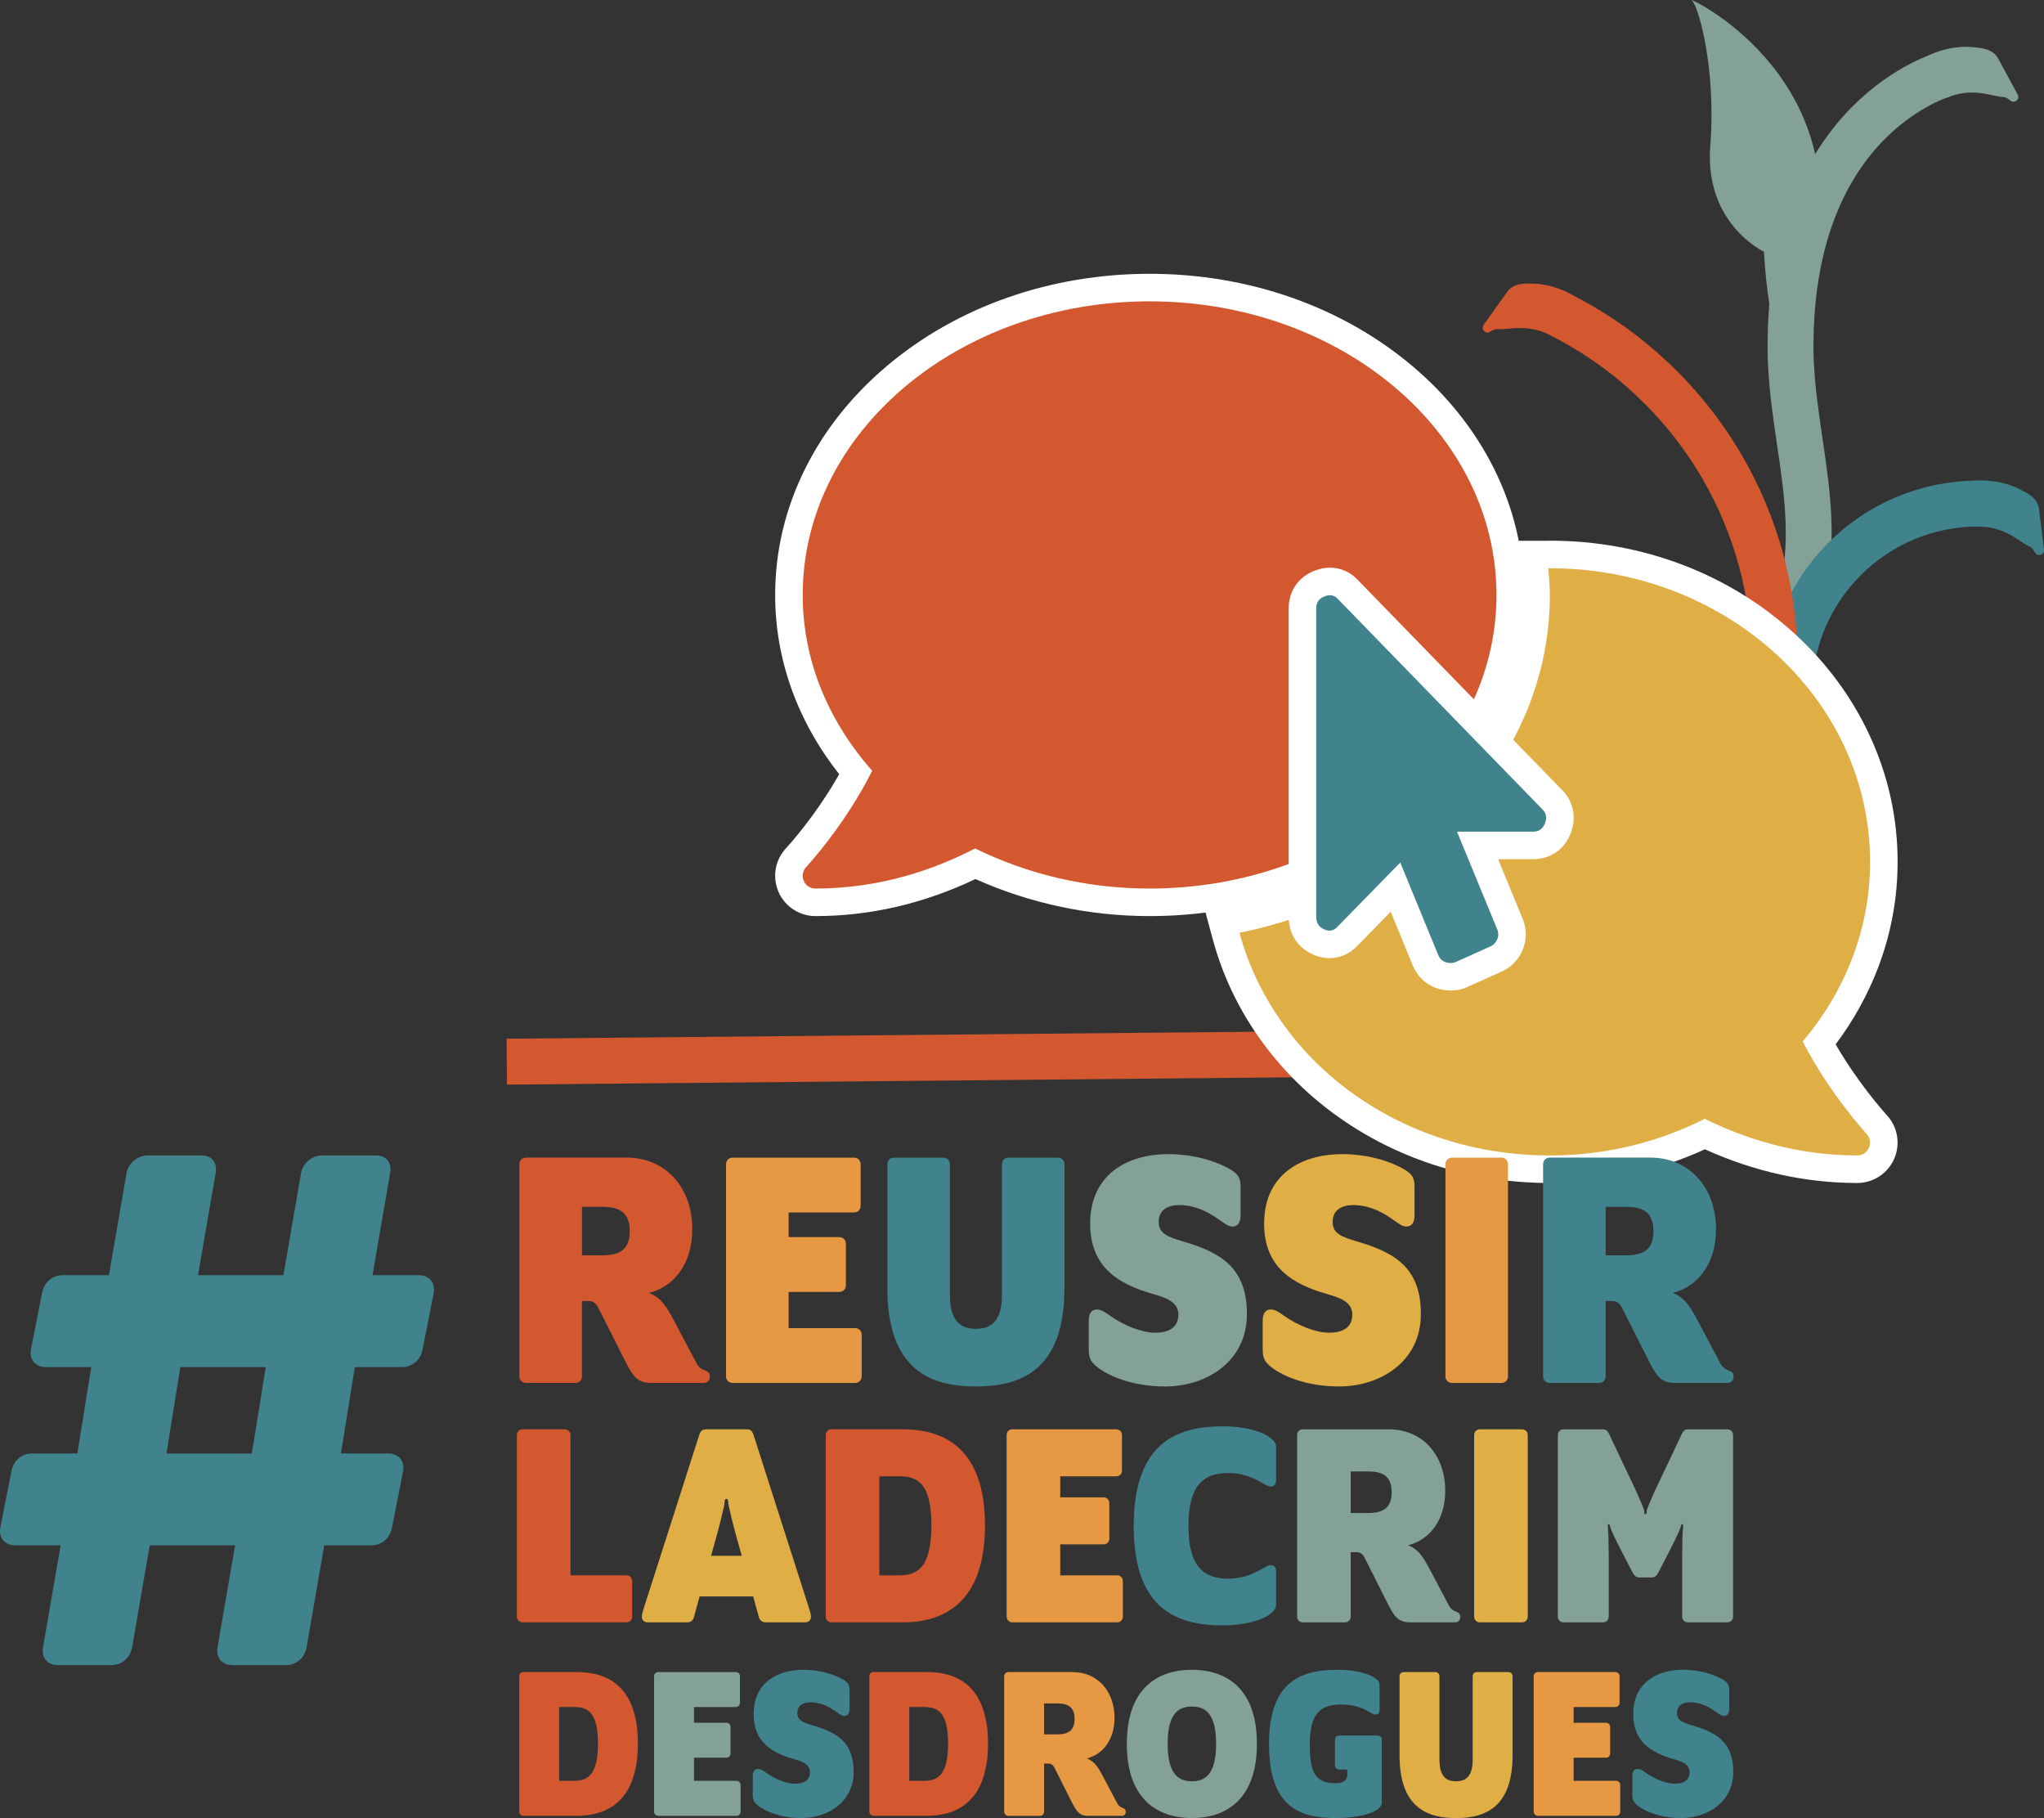 <?xml version="1.0" encoding="UTF-8"?><svg xmlns="http://www.w3.org/2000/svg" viewBox="0 0 1113.54 990.19"><rect x="0" y="0" width="1113.54" height="990.19" fill="#333333" stroke="none"/><defs><style>.d{fill:#fff;}.e{fill:#e69942;}.f{fill:#84a198;}.g{fill:#d35830;}.h{fill:#dfae45;}.i{fill:#41838c;}.j{stroke:#d35830;}.j,.k,.l{fill:none;stroke-miterlimit:10;stroke-width:25px;}.k{stroke:#41838c;}.l{stroke:#84a198;}</style></defs><g id="a"/><g id="b"><g id="c"><g><path class="f" d="M960.98,137.09s-32.56-15.09-29.24-57.79c3.31-42.7-6.72-76.8-10.15-79.21-3.44-2.41,88.85,39.73,66.72,140.65-22.12,100.91-27.32-3.65-27.32-3.65Z"/><path class="l" d="M1059.31,40.43s-83.86,22.77-83.86,148.25c0,57.83,27.26,109.97-8.65,171.98"/><line class="j" x1="276.08" y1="578.23" x2="906.88" y2="572.34"/><path class="k" d="M974.69,377.33c0-56.92,46.14-103.07,103.07-103.07"/><path class="i" d="M1075.63,261.81c11.48-.75,19.7,2.17,24.25,4.44,4.55,2.27,10.22,4.89,10.97,11.08,.89,7.31,1.77,14.63,2.66,21.94,.2,1.62-.71,2.78-2.33,2.97-1.47,.18-2.15-.49-2.73-1.62-.95-1.68-1.66-2.64-3.85-3.44-6.43-3.81-8.68-6.38-16.37-8.84,0,0-3.85-1.53-11.22-1.52"/><path class="f" d="M1050.14,30.4c10.43-4.9,19.16-5.19,24.23-4.74,5.07,.45,11.31,.82,14.28,6.31,3.5,6.49,7.01,12.99,10.51,19.48,.78,1.44,.36,2.85-1.08,3.62-1.31,.7-2.18,.33-3.14-.51-1.5-1.22-2.52-1.86-4.85-1.8-7.38-1.2-10.42-2.77-18.5-2.25,0,0-4.15-.02-11.01,2.69"/><path class="j" d="M851.78,172.28c36.18,18.6,66.3,47.32,86.63,82.42,18.05,31.16,28.38,67.35,28.38,105.95,0,116.91-94.78,211.69-211.69,211.69"/><path class="g" d="M846.15,183.41c-6.44-3.53-10.53-4.02-10.53-4.02-7.91-1.52-11.1-.34-18.54-.07-2.29-.34-3.38,.16-5.01,1.18-1.05,.71-1.96,.97-3.16,.11-1.33-.94-1.56-2.38-.62-3.71,4.26-5.97,8.53-11.95,12.79-17.92,3.61-5.06,9.82-4.65,14.88-4.46,5.06,.19,13.65,1.56,23.33,7.69"/><path class="i" d="M228.2,694.53c5.56,0,9.1,4.05,8.09,9.61l-6.07,30.84c-1.01,5.56-5.56,9.61-11.12,9.61h-25.79l-7.58,47.02h25.79c5.56,0,9.1,4.05,8.09,9.61l-6.07,30.84c-1.01,5.56-5.56,9.61-11.12,9.61h-25.79l-9.61,55.61c-1.01,5.56-5.56,9.61-11.12,9.61h-29.33c-5.56,0-9.1-4.04-8.09-9.61l9.61-55.61h-46.52l-9.61,55.61c-1.01,5.56-5.56,9.61-11.12,9.61H31.52c-5.56,0-9.1-4.04-8.09-9.61l9.61-55.61H8.26c-5.56,0-9.1-4.05-8.09-9.61l6.07-30.84c1.01-5.56,5.56-9.61,11.12-9.61h24.78l7.58-47.02H24.95c-5.56,0-9.1-4.05-8.09-9.61l6.07-30.84c1.01-5.56,5.56-9.61,11.12-9.61h25.28l9.61-55.62c1.01-5.56,6.07-9.61,11.63-9.61h29.33c5.56,0,8.6,4.05,7.58,9.61l-9.61,55.62h46.52l9.61-55.62c1.01-5.56,6.07-9.61,11.63-9.61h29.33c5.56,0,8.6,4.05,7.58,9.61l-9.61,55.62h25.28Zm-129.94,50.06l-7.58,47.02h46.52l7.58-47.02h-46.52Z"/><g><g><path class="g" d="M626.28,491.44c-32.96,0-65.7-7.24-94.95-20.98-28.08,13.92-57.35,20.98-87.07,20.98-5.83,0-10.9-3.31-13.25-8.63-2.32-5.44-1.23-11.61,2.74-15.78l.02-.02c.51-.55,18.43-19.96,32.4-46.17-23.82-28.54-36.38-61.91-36.38-96.82,0-44.96,20.6-87.15,58-118.8,37.04-31.35,86.23-48.61,138.48-48.61s101.44,17.26,138.48,48.61c37.4,31.65,58,73.84,58,118.8s-20.6,87.15-58,118.8c-37.04,31.35-86.23,48.61-138.48,48.61Z"/><path class="d" d="M626.28,164.12c104.4,0,188.98,71.6,188.98,159.91s-84.59,159.91-188.98,159.91c-34.71,0-67.05-8.09-95.04-21.84-22.7,11.74-52.14,21.84-86.98,21.84-2.78,0-5.24-1.54-6.38-4.15-1.11-2.61-.6-5.58,1.31-7.59,.32-.33,21.08-22.64,35.97-52.41-23.67-26.75-37.86-59.81-37.86-95.76,0-88.31,84.59-159.91,188.98-159.91m0-15c-54.03,0-104.93,17.89-143.33,50.39-18.91,16.01-33.79,34.7-44.22,55.57-10.9,21.81-16.43,45.01-16.43,68.95,0,35.07,12.02,68.62,34.88,97.63-13.03,23.07-28.25,39.55-28.86,40.21-6.04,6.34-7.7,15.69-4.24,23.8l.03,.08,.04,.08c3.5,7.96,11.4,13.11,20.11,13.11,29.74,0,59.03-6.79,87.16-20.18,29.4,13.22,62.03,20.18,94.86,20.18,54.03,0,104.93-17.89,143.33-50.39,18.91-16.01,33.79-34.7,44.22-55.57,10.9-21.81,16.43-45.01,16.43-68.95s-5.53-47.13-16.43-68.95c-10.43-20.87-25.31-39.57-44.22-55.57-38.4-32.49-89.3-50.39-143.33-50.39h0Z"/></g><g><path class="h" d="M1011.79,636.81c-28.19,0-56.11-6.43-83.04-19.13-25.95,12.52-55.05,19.13-84.41,19.13-41.61,0-80.64-12.45-112.85-35.99-31.22-22.82-53.76-55.08-63.47-90.83l-2.1-7.75,7.87-1.58c45.72-9.15,87.2-31.67,116.79-63.41,30.27-32.47,46.27-71.62,46.27-113.22,0-4.04-.33-8.02-.68-12.25l-.8-9.75h8.01c.37-.03,.67-.04,.97-.04,100.33,0,181.95,75.1,181.95,167.41,0,35.78-12.16,69.81-35.24,98.75,12.66,23.11,28.1,40.72,31.22,44.19,.04,.05,.08,.09,.12,.13,3.9,4.18,4.95,10.29,2.68,15.61-2.36,5.41-7.43,8.73-13.27,8.73Z"/><path class="d" d="M844.34,309.49c96.31,0,174.45,71.6,174.45,159.91,0,36.89-13.81,70.78-36.71,97.85,14.81,28.71,34.53,49.97,34.78,50.28,1.91,2,2.42,4.97,1.31,7.59-1.14,2.62-3.6,4.19-6.38,4.19-32.89,0-60.97-9.09-83.09-19.97-25.01,12.7-53.75,19.97-84.36,19.97-82.59,0-150.19-51.7-169.09-121.29,96.69-19.35,169.09-94.38,169.09-183.99,0-4.91-.45-9.72-.85-14.5,.28,0,.56-.04,.85-.04m0-15c-.5,0-.93,.02-1.22,.04h-15.9l1.33,16.23,.14,1.65c.34,4.06,.66,7.9,.66,11.62,0,19.92-3.93,39.46-11.67,58.06-7.53,18.09-18.49,34.93-32.58,50.04-28.53,30.6-68.58,52.32-112.77,61.17l-15.74,3.15,4.21,15.49c5.13,18.88,13.53,36.72,24.98,53.01,11.25,16.01,25.15,30.11,41.3,41.92,16.3,11.91,34.48,21.18,54.03,27.54,20.2,6.57,41.48,9.9,63.24,9.9,29.27,0,58.3-6.33,84.44-18.35,26.95,12.18,54.84,18.35,83.01,18.35,8.73,0,16.63-5.18,20.13-13.19l.02-.05,.02-.05c3.44-8.03,1.86-17.27-4.03-23.62l-.09-.1c-2.83-3.13-16.09-18.25-27.82-38.51,9.65-12.85,17.37-26.75,23-41.42,7.14-18.62,10.76-38.13,10.76-57.98,0-23.77-5.08-46.83-15.09-68.53-9.63-20.86-23.38-39.56-40.88-55.6-35.73-32.75-83.13-50.78-133.47-50.78h0Z"/></g></g><g><path class="i" d="M790.19,532.02c-1.9,0-3.77-.35-5.57-1.04-3.61-1.39-6.34-4.07-7.92-7.76l-16.45-40.04-25.97,26.56c-3.48,3.82-7.34,4.63-9.98,4.63-2,0-4.02-.46-6.02-1.37-5.54-2.52-8.7-7.43-8.7-13.48v-168.24c0-6.24,3.38-11.14,9.27-13.44,1.94-.76,3.87-1.15,5.74-1.15,3.71,0,7.16,1.56,9.72,4.39l111.4,114.53c4.12,4.14,5.23,9.84,2.98,15.59-2.3,5.88-7.2,9.26-13.44,9.26h-30.27l17.63,42.81c1.57,3.7,1.57,7.62-.02,11.33-1.53,3.58-4.22,6.28-7.78,7.82l-19.63,8.81-.53,.15c-1.47,.42-2.97,.63-4.44,.63Z"/><path class="d" d="M724.57,324.19c1.65,0,3.06,.67,4.23,2l111.51,114.64c2.08,2.09,2.54,4.63,1.37,7.63-1.17,3-3.33,4.5-6.46,4.5h-41.47l21.91,53.21c.78,1.82,.78,3.65,0,5.48-.78,1.82-2.09,3.13-3.91,3.91l-19.17,8.61c-.81,.23-1.61,.34-2.4,.34-.98,0-1.95-.18-2.89-.54-1.7-.66-2.93-1.9-3.72-3.72l-20.74-50.47-34.04,34.82c-1.34,1.51-2.85,2.26-4.51,2.26-.92,0-1.9-.23-2.92-.7-2.87-1.31-4.3-3.52-4.3-6.65v-168.24c0-3.13,1.5-5.28,4.5-6.46,1.08-.42,2.08-.63,3.01-.63m0-15h0c-2.8,0-5.66,.56-8.48,1.67-8.78,3.43-14.03,11.07-14.03,20.42v168.24c0,8.98,4.89,16.57,13.09,20.3,2.99,1.36,6.06,2.05,9.14,2.05,5.81,0,11.27-2.47,15.42-6.97l17.92-18.33,12.07,29.39,.05,.11,.05,.11c2.37,5.51,6.66,9.7,12.1,11.79,2.69,1.03,5.46,1.54,8.28,1.54,2.16,0,4.34-.31,6.48-.91l1.06-.3,1-.45,19.09-8.57c5.32-2.33,9.34-6.37,11.64-11.71,2.38-5.56,2.39-11.64,.06-17.18l-13.35-32.43h19.08c9.35,0,16.99-5.25,20.43-14.04,3.32-8.48,1.59-17.29-4.64-23.6l-111.27-114.39c-3.99-4.35-9.36-6.74-15.18-6.74h0Z"/></g><path class="g" d="M282.89,986.65v-73.67c0-1.34,.98-2.32,2.32-2.32h29.08c15.52,0,33.23,6.72,33.23,38.97s-17.72,39.34-33.23,39.34h-29.08c-1.34,0-2.32-.98-2.32-2.32Zm42.88-37.02c0-17.59-5.99-19.92-13.2-19.92h-7.94v40.2h7.94c7.21,0,13.2-2.69,13.2-20.28"/><path class="f" d="M356.32,986.65v-73.67c0-1.34,.98-2.32,2.32-2.32h42.15c1.34,0,2.32,.98,2.32,2.32v14.42c0,1.34-.98,2.32-2.32,2.32h-22.72v8.55h17.59c1.34,0,2.32,.98,2.32,2.32v14.42c0,1.34-.98,2.32-2.32,2.32h-17.59v12.58h23.09c1.34,0,2.32,.98,2.32,2.32v14.42c0,1.34-.98,2.32-2.32,2.32h-42.52c-1.34,0-2.32-.98-2.32-2.32Z"/><path class="i" d="M410.09,977.24v-9.9c0-2.69,1.1-3.91,2.81-3.91,1.59,0,2.93,.98,4.64,2.2,4.89,3.42,11,5.86,15.64,5.86s8.06-1.71,8.06-6.35c0-4.4-4.52-5.87-8.8-7.09-11.97-3.42-21.87-9.29-21.87-24.44,0-17.71,13.68-24.19,27.12-24.19,9.9,0,17.84,3.05,21.5,5.25,2.69,1.59,3.67,2.81,3.67,6.11v9.9c0,2.69-1.1,3.91-2.81,3.91-1.47,0-2.81-1.1-4.4-2.2-2.93-2.08-7.7-5.25-14.17-5.25-3.42,0-7.09,1.34-7.09,5.86,0,4.15,3.42,5.25,8.31,6.72,12.83,3.79,22.36,8.8,22.36,25.29s-14.05,25.17-28.47,25.17c-11.73,0-19.67-3.91-22.72-6.11s-3.79-3.54-3.79-6.84Z"/><path class="g" d="M473.62,986.65v-73.67c0-1.34,.98-2.32,2.32-2.32h29.08c15.52,0,33.23,6.72,33.23,38.97s-17.72,39.34-33.23,39.34h-29.08c-1.34,0-2.32-.98-2.32-2.32Zm29.69-16.74c7.21,0,13.2-2.69,13.2-20.28s-5.99-19.92-13.2-19.92h-7.94v40.2h7.94Z"/><path class="e" d="M600.81,967.35l7.7,14.54c.86,1.71,1.71,2.2,3.18,2.81,.98,.37,1.59,.86,1.59,2.08,0,1.34-.86,2.2-2.2,2.2h-18.21c-5.13,0-6.6-2.81-9.29-8.06l-9.04-17.96c-.86-1.71-1.83-2.44-3.42-2.44h-2.32v26.15c0,1.34-.98,2.32-2.32,2.32h-17.1c-1.34,0-2.32-.98-2.32-2.32v-73.67c0-1.34,.98-2.32,2.32-2.32h34.94c13.68,0,22.85,10.51,22.85,24.92,0,11.73-6.11,19.79-15.03,22.11,4.15,1.71,5.86,4.4,8.67,9.65Zm-32.01-22.73h7.09c6.35,0,9.53-2.32,9.53-8.43s-3.18-8.43-9.41-8.43h-7.21v16.86Z"/><path class="f" d="M613.89,949.75c0-30.91,17.47-40.32,35.43-40.32s35.43,9.41,35.43,40.32-17.47,40.44-35.43,40.44-35.43-9.53-35.43-40.44Zm48.63,0c0-17.1-6.35-20.28-13.2-20.28s-13.2,3.18-13.2,20.28,6.35,20.4,13.2,20.4,13.2-3.3,13.2-20.4Z"/><path class="i" d="M733.99,963.8h-4.4c-1.34,0-2.32-.98-2.32-2.32v-13.93c0-1.34,.98-2.32,2.32-2.32h20.89c1.34,0,2.32,.98,2.32,2.32v34.09c0,5.5-12.46,8.55-25.29,8.55-20.28,0-36.17-6.72-36.17-40.32s16.74-40.44,37.39-40.44c9.77,0,16.37,2.08,19.79,4.15,1.83,1.1,3.05,2.44,3.05,4.15v13.68c0,1.59-.85,2.44-2.32,2.44-.73,0-1.95-.73-3.3-1.47-2.44-1.34-6.72-4.03-15.64-4.03-12.34,0-16.74,6.72-16.74,21.5s2.44,21.38,13.93,21.38c3.42,0,6.48-1.1,6.48-4.64v-2.81Z"/><path class="h" d="M793.25,970.16c4.52,0,9.04-1.83,9.04-11.73v-45.45c0-1.34,.98-2.32,2.32-2.32h17.1c1.34,0,2.32,.98,2.32,2.32v43.01c0,28.47-15.03,34.21-30.79,34.21s-30.79-5.74-30.79-34.21v-43.01c0-1.34,.98-2.32,2.32-2.32h17.1c1.34,0,2.32,.98,2.32,2.32v45.45c0,9.9,4.52,11.73,9.04,11.73Z"/><path class="e" d="M835.53,986.65v-73.67c0-1.34,.98-2.32,2.32-2.32h42.15c1.34,0,2.32,.98,2.32,2.32v14.42c0,1.34-.98,2.32-2.32,2.32h-22.72v8.55h17.59c1.34,0,2.32,.98,2.32,2.32v14.42c0,1.34-.98,2.32-2.32,2.32h-17.59v12.58h23.09c1.34,0,2.32,.98,2.32,2.32v14.42c0,1.34-.98,2.32-2.32,2.32h-42.52c-1.34,0-2.32-.98-2.32-2.32Z"/><path class="i" d="M889.29,977.24v-9.9c0-2.69,1.1-3.91,2.81-3.91,1.59,0,2.93,.98,4.64,2.2,4.89,3.42,11,5.86,15.64,5.86s8.06-1.71,8.06-6.35c0-4.4-4.52-5.87-8.8-7.09-11.97-3.42-21.87-9.29-21.87-24.44,0-17.71,13.68-24.19,27.12-24.19,9.9,0,17.84,3.05,21.5,5.25,2.69,1.59,3.67,2.81,3.67,6.11v9.9c0,2.69-1.1,3.91-2.81,3.91-1.47,0-2.81-1.1-4.4-2.2-2.93-2.08-7.7-5.25-14.17-5.25-3.42,0-7.09,1.34-7.09,5.86,0,4.15,3.42,5.25,8.31,6.72,12.83,3.79,22.36,8.8,22.36,25.29s-14.05,25.17-28.47,25.17c-11.73,0-19.67-3.91-22.72-6.11s-3.79-3.54-3.79-6.84Z"/><path class="g" d="M367.21,719.33l12.06,22.78c1.34,2.68,2.68,3.45,4.98,4.4,1.53,.57,2.49,1.34,2.49,3.25,0,2.11-1.34,3.45-3.45,3.45h-28.53c-8.04,0-10.34-4.4-14.55-12.64l-14.17-28.14c-1.34-2.68-2.87-3.83-5.36-3.83h-3.64v40.97c0,2.11-1.53,3.64-3.64,3.64h-26.8c-2.11,0-3.64-1.53-3.64-3.64v-115.45c0-2.11,1.53-3.64,3.64-3.64h54.76c21.44,0,35.8,16.46,35.8,39.06,0,18.38-9.57,31.01-23.55,34.65,6.51,2.68,9.19,6.89,13.59,15.12Zm-50.16-35.61h11.1c9.96,0,14.93-3.64,14.93-13.21s-4.98-13.21-14.74-13.21h-11.29v26.42Z"/><path class="e" d="M395.54,749.58v-115.45c0-2.11,1.53-3.64,3.64-3.64h66.05c2.11,0,3.64,1.53,3.64,3.64v22.59c0,2.11-1.53,3.64-3.64,3.64h-35.61v13.4h27.57c2.11,0,3.64,1.53,3.64,3.64v22.59c0,2.11-1.53,3.64-3.64,3.64h-27.57v19.72h36.18c2.11,0,3.64,1.53,3.64,3.64v22.59c0,2.11-1.53,3.64-3.64,3.64h-66.63c-2.11,0-3.64-1.53-3.64-3.64Z"/><path class="i" d="M531.66,723.73c7.08,0,14.17-2.87,14.17-18.38v-71.22c0-2.11,1.53-3.64,3.64-3.64h26.8c2.11,0,3.64,1.53,3.64,3.64v67.39c0,44.61-23.55,53.61-48.25,53.61s-48.25-9-48.25-53.61v-67.39c0-2.11,1.53-3.64,3.64-3.64h26.8c2.11,0,3.64,1.53,3.64,3.64v71.22c0,15.51,7.08,18.38,14.17,18.38Z"/><path class="f" d="M593.12,734.84v-15.51c0-4.21,1.72-6.13,4.4-6.13,2.49,0,4.59,1.53,7.28,3.45,7.66,5.36,17.23,9.19,24.51,9.19s12.64-2.68,12.64-9.96c0-6.89-7.08-9.19-13.78-11.1-18.76-5.36-34.27-14.55-34.27-38.29,0-27.76,21.44-37.91,42.5-37.91,15.51,0,27.95,4.79,33.7,8.23,4.21,2.49,5.74,4.4,5.74,9.57v15.51c0,4.21-1.72,6.13-4.4,6.13-2.3,0-4.4-1.72-6.89-3.45-4.59-3.25-12.06-8.23-22.21-8.23-5.36,0-11.1,2.11-11.1,9.19,0,6.51,5.36,8.23,13.02,10.53,20.1,5.94,35.04,13.78,35.04,39.63s-22.02,39.44-44.61,39.44c-18.38,0-30.82-6.13-35.61-9.57-4.79-3.45-5.94-5.55-5.94-10.72Z"/><path class="h" d="M687.89,734.84v-15.51c0-4.21,1.72-6.13,4.4-6.13,2.49,0,4.59,1.53,7.28,3.45,7.66,5.36,17.23,9.19,24.51,9.19s12.64-2.68,12.64-9.96c0-6.89-7.08-9.19-13.78-11.1-18.76-5.36-34.27-14.55-34.27-38.29,0-27.76,21.44-37.91,42.5-37.91,15.51,0,27.95,4.79,33.7,8.23,4.21,2.49,5.74,4.4,5.74,9.57v15.51c0,4.21-1.72,6.13-4.4,6.13-2.3,0-4.4-1.72-6.89-3.45-4.59-3.25-12.06-8.23-22.21-8.23-5.36,0-11.1,2.11-11.1,9.19,0,6.51,5.36,8.23,13.02,10.53,20.1,5.94,35.04,13.78,35.04,39.63s-22.02,39.44-44.61,39.44c-18.38,0-30.82-6.13-35.61-9.57-4.79-3.45-5.94-5.55-5.94-10.72Z"/><path class="e" d="M787.45,749.58v-115.45c0-2.11,1.53-3.64,3.64-3.64h26.8c2.11,0,3.64,1.53,3.64,3.64v115.45c0,2.11-1.53,3.64-3.64,3.64h-26.8c-2.11,0-3.64-1.53-3.64-3.64Z"/><path class="i" d="M924.91,719.33l12.06,22.78c1.34,2.68,2.68,3.45,4.98,4.4,1.53,.57,2.49,1.34,2.49,3.25,0,2.11-1.34,3.45-3.45,3.45h-28.53c-8.04,0-10.34-4.4-14.55-12.64l-14.17-28.14c-1.34-2.68-2.87-3.83-5.36-3.83h-3.64v40.97c0,2.11-1.53,3.64-3.64,3.64h-26.8c-2.11,0-3.64-1.53-3.64-3.64v-115.45c0-2.11,1.53-3.64,3.64-3.64h54.76c21.44,0,35.8,16.46,35.8,39.06,0,18.38-9.57,31.01-23.55,34.65,6.51,2.68,9.19,6.89,13.59,15.12Zm-50.16-35.61h11.1c9.96,0,14.93-3.64,14.93-13.21s-4.98-13.21-14.74-13.21h-11.29v26.42Z"/><path class="g" d="M281.59,880.47v-98.89c0-1.8,1.31-3.12,3.12-3.12h22.96c1.8,0,3.12,1.31,3.12,3.12v76.42h30.5c1.8,0,3.12,1.31,3.12,3.12v19.35c0,1.8-1.31,3.12-3.12,3.12h-56.58c-1.8,0-3.12-1.31-3.12-3.12Z"/><path class="h" d="M378.02,880.8c-.49,1.97-1.8,2.79-3.77,2.79h-21.65c-1.64,0-2.95-1.31-2.95-2.95,0-1.48,.49-2.95,1.64-6.56l29.68-92.66c.82-2.3,1.8-2.95,3.61-2.95h22.3c1.8,0,2.79,.66,3.61,2.95l29.68,92.66c1.15,3.61,1.64,5.08,1.64,6.56,0,1.64-1.31,2.95-2.95,2.95h-21.65c-1.97,0-3.28-.98-3.77-2.79l-3.12-11.32h-29.19l-3.12,11.32Zm23.45-42.8c-.98-3.28-4.76-18.04-4.76-19.68,0-1.48-.33-1.97-.98-1.97s-.98,.49-.98,1.97c0,1.64-3.77,16.4-4.76,19.68l-2.62,9.35h16.73l-2.62-9.35Z"/><path class="g" d="M449.85,880.47v-98.89c0-1.8,1.31-3.12,3.12-3.12h39.03c20.83,0,44.61,9.02,44.61,52.32s-23.78,52.81-44.61,52.81h-39.03c-1.8,0-3.12-1.31-3.12-3.12Zm39.85-22.47c9.68,0,17.71-3.61,17.71-27.22s-8.04-26.73-17.71-26.73h-10.66v53.96h10.66Z"/><path class="e" d="M548.41,880.47v-98.89c0-1.8,1.31-3.12,3.12-3.12h56.58c1.8,0,3.12,1.31,3.12,3.12v19.35c0,1.8-1.31,3.12-3.12,3.12h-30.5v11.48h23.62c1.8,0,3.12,1.31,3.12,3.12v19.35c0,1.8-1.31,3.12-3.12,3.12h-23.62v16.89h31c1.8,0,3.12,1.31,3.12,3.12v19.35c0,1.8-1.31,3.12-3.12,3.12h-57.07c-1.8,0-3.12-1.31-3.12-3.12Z"/><path class="i" d="M617.62,831.11c0-45.1,23.29-54.28,48.54-54.28,13.12,0,21.65,3.28,24.93,5.58,2.3,1.64,4.1,3.28,4.1,5.58v18.37c0,2.13-1.15,3.28-3.12,3.28-.98,0-2.46-.82-4.43-1.97-3.77-2.13-9.68-5.41-18.53-5.41-14.43,0-21.65,7.87-21.65,28.86s7.38,28.7,21.65,28.7c8.86,0,14.76-3.28,18.53-5.41,1.97-1.15,3.44-1.97,4.43-1.97,1.97,0,3.12,1.15,3.12,3.28v18.37c0,2.3-1.8,3.94-4.1,5.58-3.28,2.3-11.81,5.58-24.93,5.58-25.26,0-48.54-9.02-48.54-54.12Z"/><path class="f" d="M778.83,854.56l10.33,19.52c1.15,2.3,2.3,2.95,4.26,3.77,1.31,.49,2.13,1.15,2.13,2.79,0,1.8-1.15,2.95-2.95,2.95h-24.44c-6.89,0-8.86-3.77-12.46-10.82l-12.14-24.11c-1.15-2.3-2.46-3.28-4.59-3.28h-3.12v35.1c0,1.8-1.31,3.12-3.12,3.12h-22.96c-1.8,0-3.12-1.31-3.12-3.12v-98.89c0-1.8,1.31-3.12,3.12-3.12h46.9c18.37,0,30.67,14.1,30.67,33.46,0,15.74-8.2,26.57-20.17,29.68,5.58,2.3,7.87,5.9,11.64,12.96Zm-42.97-30.5h9.51c8.53,0,12.79-3.12,12.79-11.32s-4.26-11.32-12.63-11.32h-9.68v22.63Z"/><path class="h" d="M803.09,880.47v-98.89c0-1.8,1.31-3.12,3.12-3.12h22.96c1.8,0,3.12,1.31,3.12,3.12v98.89c0,1.8-1.31,3.12-3.12,3.12h-22.96c-1.8,0-3.12-1.31-3.12-3.12Z"/><path class="f" d="M889.36,856.37l-4.59-8.86c-4.59-8.69-7.22-14.43-7.54-15.91-.33-1.31-.49-1.48-.82-1.48-.49,0-.66,.33-.49,1.48,.33,2.3,.49,10.5,.49,15.74v33.13c0,1.8-1.31,3.12-3.12,3.12h-21.48c-1.8,0-3.12-1.31-3.12-3.12v-98.89c0-1.8,1.31-3.12,3.12-3.12h21.48c1.8,0,2.79,1.31,3.28,2.46l10.33,21.81c2.62,5.41,8.86,18.7,8.86,20.34,0,1.31,.16,1.64,.66,1.64s.66-.33,.66-1.64c0-1.64,6.07-14.6,8.86-20.34l10.33-21.81c.66-1.31,1.48-2.46,3.28-2.46h21.48c1.8,0,3.12,1.31,3.12,3.12v98.89c0,1.8-1.31,3.12-3.12,3.12h-21.48c-1.8,0-3.12-1.31-3.12-3.12v-33.13c0-5.25,.16-13.45,.49-15.74,.16-1.15,0-1.48-.49-1.48-.33,0-.49,.16-.82,1.48-.33,1.48-2.95,7.05-7.54,15.91l-4.59,8.86c-1.15,2.3-2.13,2.79-3.94,2.79h-6.23c-1.8,0-2.79-.66-3.94-2.79Z"/></g></g></g></svg>